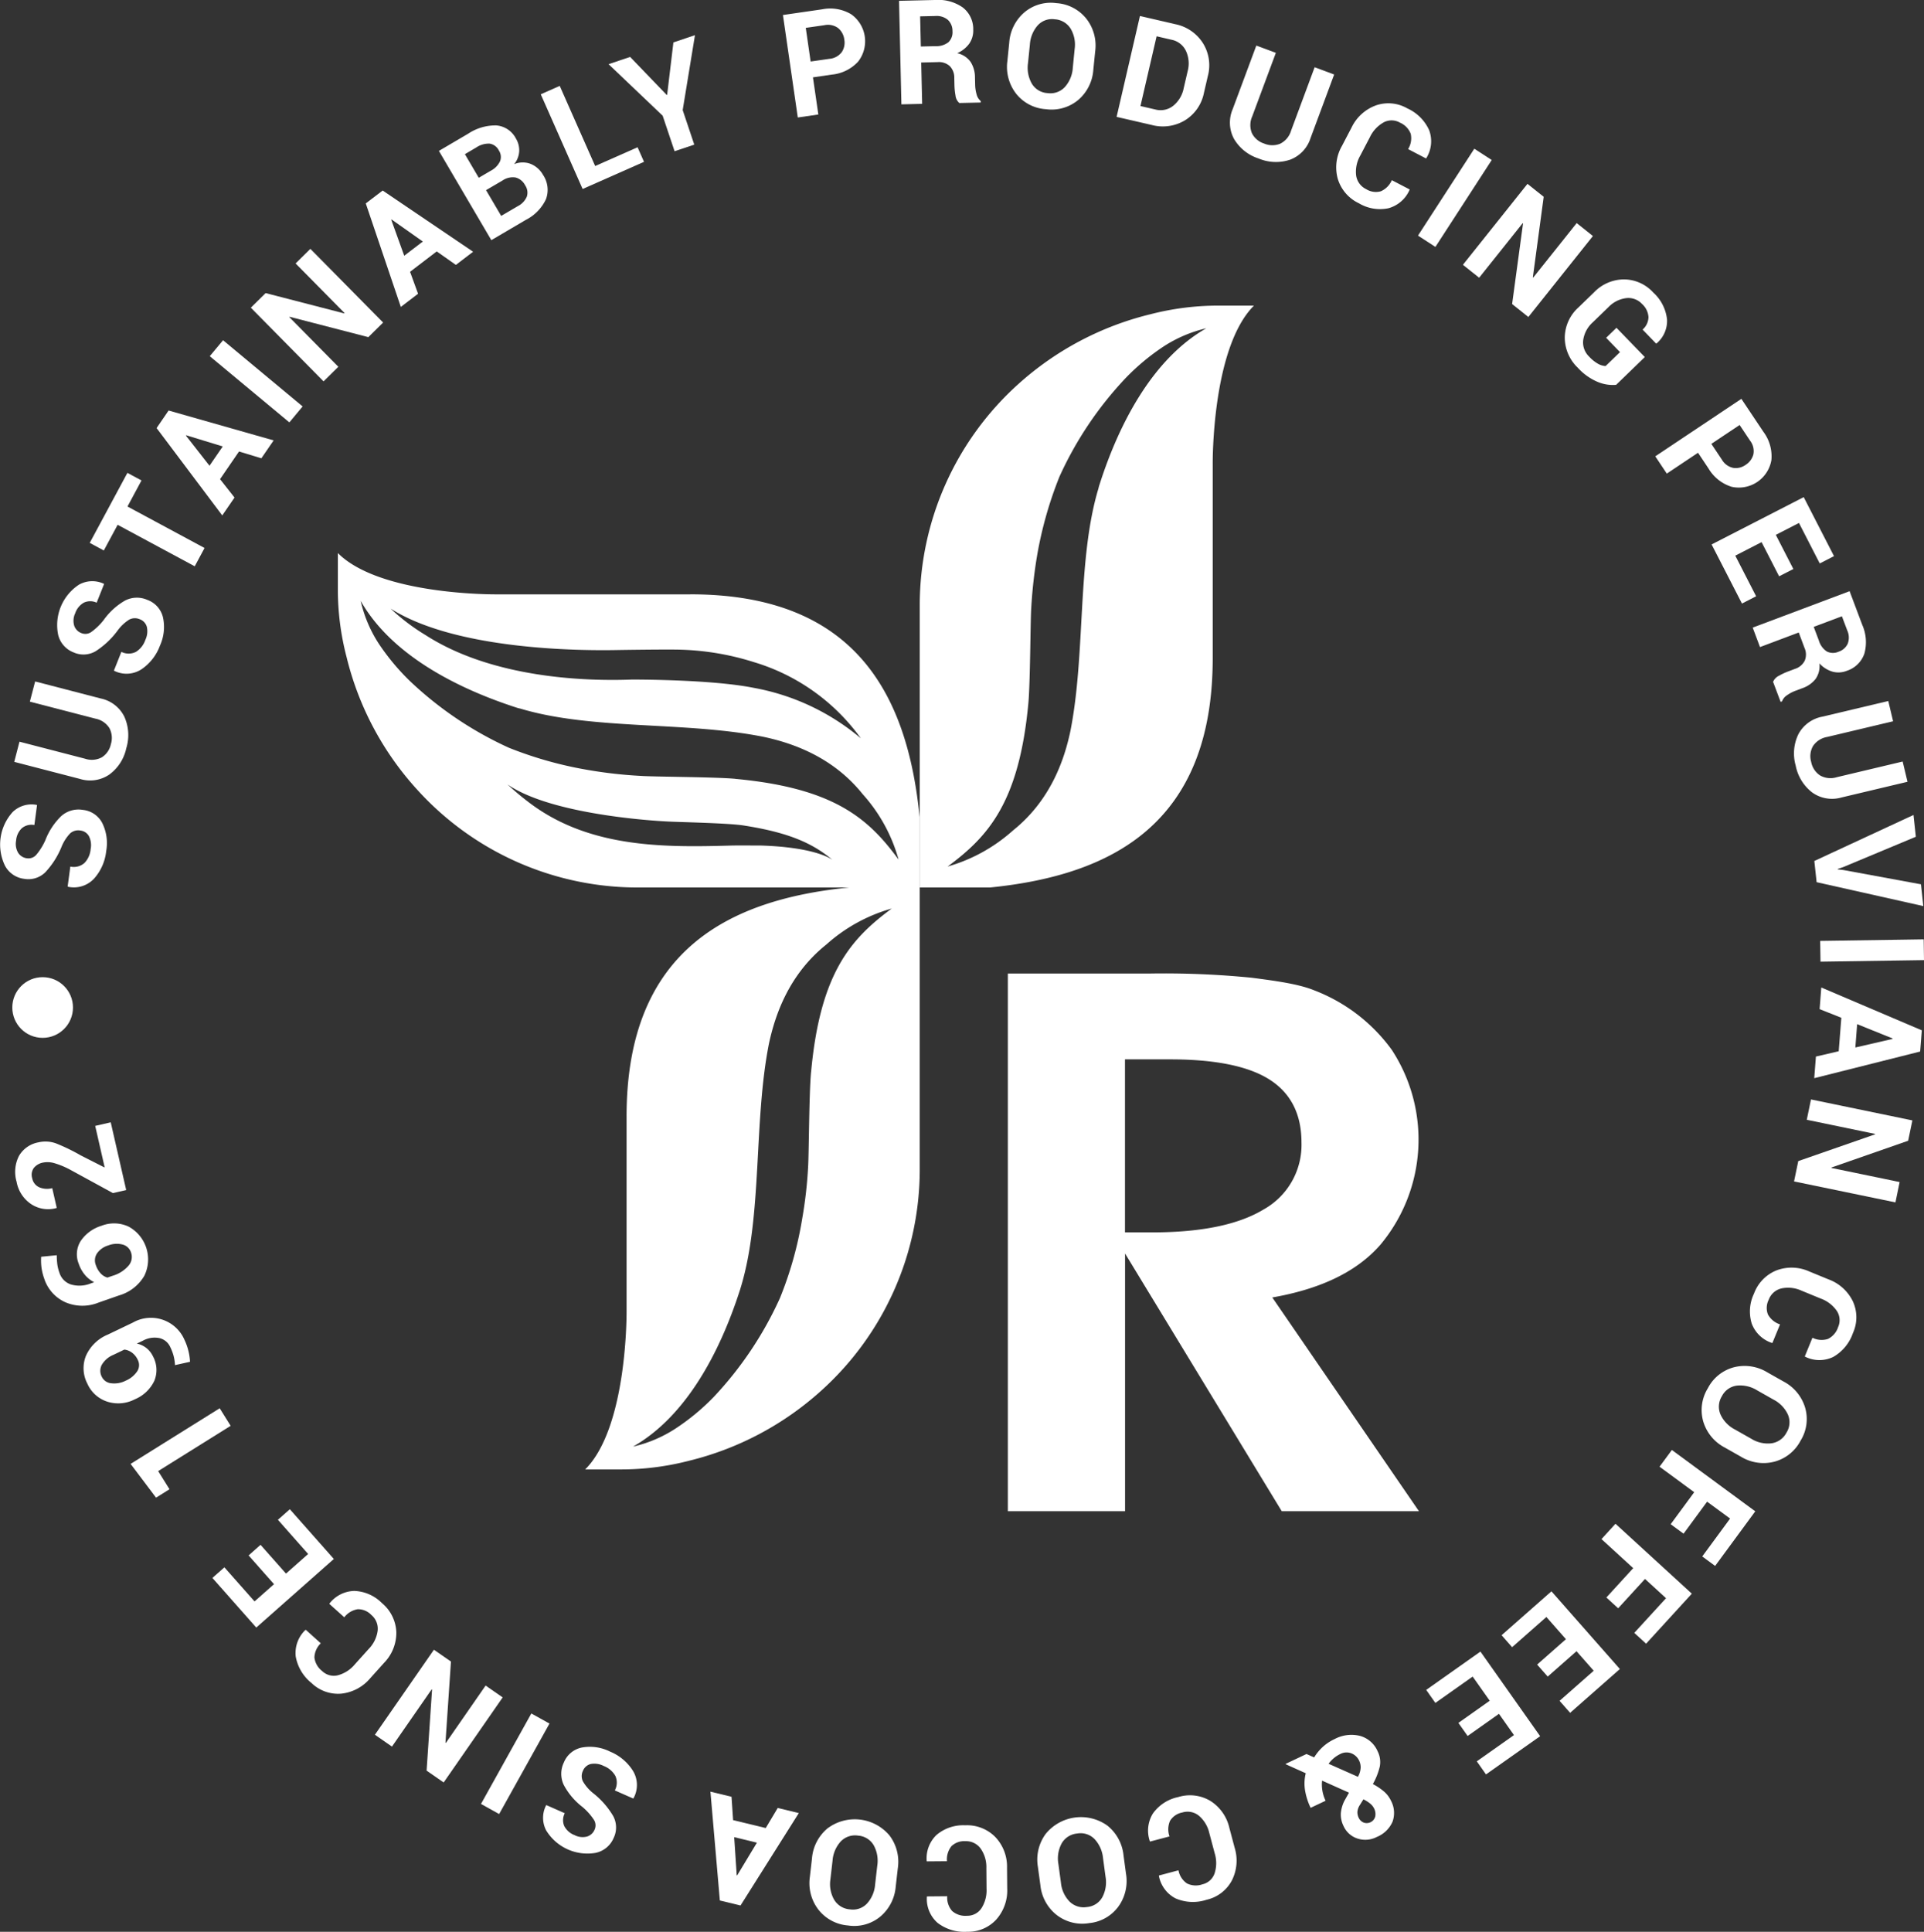 <svg xmlns="http://www.w3.org/2000/svg" width="288.566" height="289.687" viewBox="0 0 288.566 289.687">
  <rect x="0" y="0" width="288.566" height="289.687" fill="#333333" stroke="none"/>
  <g id="Grupo_546" data-name="Grupo 546" transform="translate(-1974.986 -383.488)">
    <g id="Grupo_544" data-name="Grupo 544" transform="translate(2025.659 429.318)">
      <g id="Grupo_543" data-name="Grupo 543">
        <path id="Trazado_605" data-name="Trazado 605" d="M2100.905,408.669h-5.393a40.774,40.774,0,0,0-10.157,1.3,45.755,45.755,0,0,0-19.821,10.491,44.609,44.609,0,0,0-14.755,33.1v42.365h10.558c18.215-1.831,33.381-9.528,33.381-34.373v-29.1s-.185-17.418,6.187-23.784M2077.743,435.5a4.494,4.494,0,0,0-.155.559c-3.243,10.764-1.9,24.765-4.221,36.446-.894,4.2-2.921,10.327-8.619,14.881a24.9,24.9,0,0,1-9.791,5.4c6.061-4.479,10.727-9.584,12.115-24.52.28-3.05.3-12.367.426-14.2a72.154,72.154,0,0,1,.877-7.89,58.4,58.4,0,0,1,3.353-11.845,53.825,53.825,0,0,1,9.914-14.777,33.738,33.738,0,0,1,5.762-4.794,20.163,20.163,0,0,1,6.355-2.694c-8.065,4.59-13.121,14.358-16.016,23.437" transform="translate(-1963.506 -408.669)" fill="#fff"/>
        <path id="Trazado_606" data-name="Trazado 606" d="M2062.8,456.612c-18.193,1.816-33.4,9.528-33.382,34.377v29.1s.189,17.427-6.212,23.788h5.425a40.752,40.752,0,0,0,10.156-1.3,45.76,45.76,0,0,0,19.813-10.5,44.639,44.639,0,0,0,14.788-33.092V456.612Zm-5.711,27.661c-.3,3.052-.322,12.358-.442,14.2a64.524,64.524,0,0,1-.9,7.87,54.917,54.917,0,0,1-3.331,11.847A54.213,54.213,0,0,1,2042.5,533a33.662,33.662,0,0,1-5.762,4.765,19.686,19.686,0,0,1-6.359,2.692c8.068-4.572,13.1-14.355,16.02-23.409.067-.182.109-.373.173-.559,3.244-10.773,1.88-24.775,4.2-36.465.9-4.177,2.923-10.325,8.616-14.868a24.656,24.656,0,0,1,9.8-5.389c-6.061,4.481-10.728,9.564-12.094,24.509" transform="translate(-1986.116 -369.353)" fill="#fff"/>
        <path id="Trazado_607" data-name="Trazado 607" d="M2055.688,435.25H2026.61s-17.429.186-23.782-6.194v5.407a40.045,40.045,0,0,0,1.3,10.16,45.41,45.41,0,0,0,10.5,19.809,44.6,44.6,0,0,0,33.085,14.777h42.369V468.646c-1.813-18.233-9.513-33.414-34.39-33.4m-10.624,8.347s5.334-.082,7.917-.064a40.217,40.217,0,0,1,12.262,1.889,30.513,30.513,0,0,1,16.02,11.423,34.4,34.4,0,0,0-16.1-7.577c-6.447-1.29-18.26-1.236-18.26-1.236-6.228.238-20.59-.02-30.914-6.661a30.937,30.937,0,0,1-5.262-3.986c9.661,6.139,27.94,6.357,34.339,6.212m21.142,29.319c-.766,0-3.48-.009-4.135,0-10.012.286-21.271.459-30.318-6.257a41.426,41.426,0,0,1-3.494-2.907c7.034,4.867,24.168,5.571,24.168,5.571,1.43.082,8.814.222,11.177.577,6.68,1.036,10.345,2.6,13.4,5.169-.362-.255-2.856-1.907-10.795-2.153m-3.775-10c-3.05-.286-12.373-.3-14.209-.44a67.156,67.156,0,0,1-7.9-.89,58.12,58.12,0,0,1-11.836-3.323,53.99,53.99,0,0,1-14.779-9.932,34.065,34.065,0,0,1-4.8-5.755,19.8,19.8,0,0,1-2.666-6.348c4.563,8.052,14.336,13.092,23.427,16.026a4.917,4.917,0,0,0,.531.136c10.789,3.243,24.787,1.886,36.474,4.234,4.166.888,10.327,2.921,14.866,8.6a24.387,24.387,0,0,1,5.376,9.8c-4.45-6.066-9.555-10.718-24.485-12.1" transform="translate(-2002.828 -391.951)" fill="#fff"/>
        <path id="Trazado_608" data-name="Trazado 608" d="M2113.881,504.415a24.587,24.587,0,0,0,1.746-29.27,25.76,25.76,0,0,0-11.7-8.951c-2.376-.963-6.021-1.431-9.3-1.862a132.872,132.872,0,0,0-15.208-.632h-21.377v80.628h17.58V505.681l23.5,38.647H2119.7l-21.994-32.051c6.59-1.154,12.349-3.507,16.173-7.863m-34.244-1.895h-4.024V476.571h6.76q10.143,0,14.912,3.025c3.2,2.035,4.8,5.194,4.8,9.437a11.088,11.088,0,0,1-5.7,10.059c-3.82,2.3-9.407,3.427-16.751,3.427" transform="translate(-1957.557 -363.541)" fill="#fff"/>
      </g>
    </g>
    <g id="Grupo_545" data-name="Grupo 545" transform="translate(1974.986 383.488)">
      <path id="Trazado_609" data-name="Trazado 609" d="M1987.018,453.675a1.814,1.814,0,0,0-1.511.43,6.347,6.347,0,0,0-1.3,2.039,12.417,12.417,0,0,1-2.426,3.795,3.607,3.607,0,0,1-3.152.986,3.77,3.77,0,0,1-2.89-1.96,7.264,7.264,0,0,1,1.157-8.072,4.076,4.076,0,0,1,3.584-1.059l.06.029-.4,2.992a2.26,2.26,0,0,0-1.864.464,2.876,2.876,0,0,0-.876,1.875,2.619,2.619,0,0,0,.317,1.838,1.8,1.8,0,0,0,1.325.808,1.546,1.546,0,0,0,1.372-.506,9.149,9.149,0,0,0,1.372-2.2,10.082,10.082,0,0,1,2.386-3.622,3.881,3.881,0,0,1,3.227-.93,3.7,3.7,0,0,1,2.914,1.957,6.755,6.755,0,0,1,.6,4.23,7.337,7.337,0,0,1-1.8,4.1,4.124,4.124,0,0,1-3.917,1.243l-.063-.031.4-2.992a2.446,2.446,0,0,0,2.115-.537,3.422,3.422,0,0,0,.934-2.095,3,3,0,0,0-.269-1.955A1.689,1.689,0,0,0,1987.018,453.675Z" transform="translate(-1974.986 -329.134)" fill="#fff"/>
      <path id="Trazado_610" data-name="Trazado 610" d="M1979.292,439.636l9.836,2.554a5.1,5.1,0,0,1,3.536,2.714,6.715,6.715,0,0,1,.3,4.739,6.607,6.607,0,0,1-2.564,3.966,5.122,5.122,0,0,1-4.406.637l-9.836-2.552.786-3.025,9.837,2.552a3.191,3.191,0,0,0,2.51-.207,3.068,3.068,0,0,0,1.359-1.971,3.13,3.13,0,0,0-.22-2.415,3.184,3.184,0,0,0-2.093-1.414l-9.836-2.552Z" transform="translate(-1974.022 -337.445)" fill="#fff"/>
      <path id="Trazado_611" data-name="Trazado 611" d="M1992.107,437.082a1.824,1.824,0,0,0-1.569.047,6.3,6.3,0,0,0-1.762,1.658,12.492,12.492,0,0,1-3.281,3.085,3.609,3.609,0,0,1-3.3.186,3.77,3.77,0,0,1-2.321-2.61,7.25,7.25,0,0,1,3.1-7.542,4.069,4.069,0,0,1,3.731-.151l.051.044-1.116,2.8a2.252,2.252,0,0,0-1.92-.006,2.879,2.879,0,0,0-1.3,1.6,2.589,2.589,0,0,0-.144,1.862,1.794,1.794,0,0,0,1.083,1.107,1.545,1.545,0,0,0,1.456-.153,9.153,9.153,0,0,0,1.867-1.795,10.148,10.148,0,0,1,3.2-2.925,3.868,3.868,0,0,1,3.354-.113,3.7,3.7,0,0,1,2.35,2.612,6.757,6.757,0,0,1-.451,4.25,7.354,7.354,0,0,1-2.752,3.536,4.118,4.118,0,0,1-4.1.244l-.051-.044,1.116-2.8a2.442,2.442,0,0,0,2.184,0,3.4,3.4,0,0,0,1.414-1.8,2.994,2.994,0,0,0,.219-1.96A1.7,1.7,0,0,0,1992.107,437.082Z" transform="translate(-1971.144 -344.22)" fill="#fff"/>
      <path id="Trazado_612" data-name="Trazado 612" d="M1990.143,423.587l-2.1,3.908,11.559,6.221-1.475,2.743-11.561-6.221-2.073,3.849-2.111-1.138,5.649-10.5Z" transform="translate(-1968.922 -351.539)" fill="#fff"/>
      <path id="Trazado_613" data-name="Trazado 613" d="M2000.253,423.455l-2.848,4.151,2.173,2.756-1.84,2.681-9.847-13.1,1.8-2.632,15.754,4.481-1.84,2.683Zm-4.428,2.137,1.986-2.894-5.484-1.676-.036.053Z" transform="translate(-1964.404 -355.75)" fill="#fff"/>
      <path id="Trazado_614" data-name="Trazado 614" d="M2006.2,421.45l-1.991,2.392-11.939-9.928,1.993-2.393Z" transform="translate(-1960.81 -360.501)" fill="#fff"/>
      <path id="Trazado_615" data-name="Trazado 615" d="M2015.5,415.042l-2.219,2.188-11.811-3.054-.038.053,7.349,7.444-2.217,2.188-10.907-11.048,2.217-2.188,11.8,3.047.04-.055-7.344-7.437,2.215-2.188Z" transform="translate(-1958.036 -366.673)" fill="#fff"/>
      <path id="Trazado_616" data-name="Trazado 616" d="M2015.772,408.318l-4,3.054,1.2,3.294-2.586,1.975-5.257-15.521,2.536-1.933,13.563,9.18-2.585,1.973Zm-4.876.646,2.79-2.128L2009,403.528l-.051.04Z" transform="translate(-1950.27 -370.615)" fill="#fff"/>
      <path id="Trazado_617" data-name="Trazado 617" d="M2019.018,411.035l-7.864-13.388,4.386-2.575a7.4,7.4,0,0,1,4.232-1.243,3.635,3.635,0,0,1,2.936,1.967,3.4,3.4,0,0,1,.49,1.927,3.368,3.368,0,0,1-.757,1.915,3.341,3.341,0,0,1,2.522-.022,3.761,3.761,0,0,1,1.806,1.623,4.01,4.01,0,0,1,.442,3.653,6.65,6.65,0,0,1-3.016,3.1Zm-1.885-9.355,1.795-1.054a3.121,3.121,0,0,0,1.394-1.414,1.756,1.756,0,0,0-.175-1.627,1.862,1.862,0,0,0-1.388-1.028,3.343,3.343,0,0,0-2.006.582l-1.7,1Zm1.092,1.855,2.27,3.862,2.492-1.461a2.891,2.891,0,0,0,1.352-1.422,1.933,1.933,0,0,0-.246-1.7,2.276,2.276,0,0,0-1.43-1.176,2.71,2.71,0,0,0-1.971.453Z" transform="translate(-1945.327 -375.02)" fill="#fff"/>
      <path id="Trazado_618" data-name="Trazado 618" d="M2027.708,402.581l6.359-2.812.967,2.184-9.208,4.073-6.278-14.2,2.845-1.259Z" transform="translate(-1938.443 -377.685)" fill="#fff"/>
      <path id="Trazado_619" data-name="Trazado 619" d="M2033.862,395.353l.06-.018.939-7.864,3.234-1.085-1.842,11.237,1.736,5.176-2.952.99-1.787-5.327-8.115-7.726,3.234-1.087Z" transform="translate(-1933.862 -381.112)" fill="#fff"/>
      <path id="Trazado_620" data-name="Trazado 620" d="M2044.007,394.5l.808,5.573-3.082.446-2.229-15.367,5.879-.852a6.122,6.122,0,0,1,4.364.746,4.96,4.96,0,0,1,1.03,7.1,6.138,6.138,0,0,1-3.975,1.944Zm-.348-2.375,2.8-.4a2.6,2.6,0,0,0,1.853-.985,2.533,2.533,0,0,0,.4-1.886,2.638,2.638,0,0,0-.923-1.736,2.551,2.551,0,0,0-2.065-.439l-2.794.4Z" transform="translate(-1922.079 -382.901)" fill="#fff"/>
      <path id="Trazado_621" data-name="Trazado 621" d="M2052.4,392.863l.141,6.2-3.11.073-.358-15.523,5.372-.126a6.424,6.424,0,0,1,4.181,1.117,4.085,4.085,0,0,1,1.576,3.338,3.427,3.427,0,0,1-.588,2.078,4.405,4.405,0,0,1-1.818,1.443,3.349,3.349,0,0,1,2.011,1.309,4.325,4.325,0,0,1,.655,2.331l.028,1.141a5.719,5.719,0,0,0,.206,1.356,1.877,1.877,0,0,0,.626,1.036l.007.226-3.21.073a1.727,1.727,0,0,1-.575-1.117,10.1,10.1,0,0,1-.159-1.523l-.023-1.1a2.475,2.475,0,0,0-.677-1.793,2.414,2.414,0,0,0-1.809-.6Zm-.056-2.4,2.208-.051a2.937,2.937,0,0,0,1.938-.6,2.068,2.068,0,0,0,.6-1.656,2.262,2.262,0,0,0-.685-1.682,2.61,2.61,0,0,0-1.908-.584l-2.26.051Z" transform="translate(-1914.234 -383.488)" fill="#fff"/>
      <path id="Trazado_622" data-name="Trazado 622" d="M2070.91,393.759a6.526,6.526,0,0,1-2.266,4.526,6.241,6.241,0,0,1-4.856,1.38,6.175,6.175,0,0,1-4.459-2.326,6.548,6.548,0,0,1-1.311-4.88l.281-2.779a6.565,6.565,0,0,1,2.251-4.516,6.131,6.131,0,0,1,4.818-1.4,6.25,6.25,0,0,1,4.494,2.333,6.518,6.518,0,0,1,1.33,4.878Zm-2.8-3.114a4.7,4.7,0,0,0-.6-3.049,3,3,0,0,0-2.379-1.409,2.9,2.9,0,0,0-2.559.91,4.792,4.792,0,0,0-1.176,2.87l-.284,2.8a4.812,4.812,0,0,0,.582,3.081,2.929,2.929,0,0,0,2.345,1.405,2.965,2.965,0,0,0,2.6-.906,4.783,4.783,0,0,0,1.194-2.9Z" transform="translate(-1906.931 -383.293)" fill="#fff"/>
      <path id="Trazado_623" data-name="Trazado 623" d="M2067,399.933l3.5-15.125,5.276,1.221a6.4,6.4,0,0,1,4.161,2.83,6.25,6.25,0,0,1,.744,4.961l-.579,2.5a6.233,6.233,0,0,1-2.852,4.128,6.429,6.429,0,0,1-4.978.7ZM2073,387.847l-2.422,10.462,2.242.52a3.047,3.047,0,0,0,2.67-.559,4.484,4.484,0,0,0,1.576-2.652l.586-2.524a4.458,4.458,0,0,0-.255-3.058,3.043,3.043,0,0,0-2.153-1.669Z" transform="translate(-1899.529 -382.406)" fill="#fff"/>
      <path id="Trazado_624" data-name="Trazado 624" d="M2091.971,391.583l-3.54,9.526a5.111,5.111,0,0,1-3.06,3.245,6.718,6.718,0,0,1-4.745-.182,6.633,6.633,0,0,1-3.686-2.952,5.141,5.141,0,0,1-.187-4.448l3.543-9.528,2.929,1.09-3.542,9.526a3.193,3.193,0,0,0-.049,2.519,3.056,3.056,0,0,0,1.824,1.551,3.112,3.112,0,0,0,2.424.027,3.168,3.168,0,0,0,1.62-1.935l3.541-9.528Z" transform="translate(-1891.87 -380.409)" fill="#fff"/>
      <path id="Trazado_625" data-name="Trazado 625" d="M2096.112,404.919l-.009.066a4.87,4.87,0,0,1-3.146,2.748,6.167,6.167,0,0,1-4.461-.744,5.951,5.951,0,0,1-3.165-3.68,6.444,6.444,0,0,1,.63-4.912l1.427-2.73a6.548,6.548,0,0,1,3.637-3.34,5.692,5.692,0,0,1,4.73.431,6.549,6.549,0,0,1,3.291,3.285,4.777,4.777,0,0,1-.43,4.179l-.047.047-2.685-1.4a3.063,3.063,0,0,0,.392-2.3,3,3,0,0,0-1.631-1.676,2.515,2.515,0,0,0-2.456-.015,4.987,4.987,0,0,0-2.04,2.213l-1.438,2.75a4.835,4.835,0,0,0-.622,2.972,2.693,2.693,0,0,0,1.512,2.066,2.734,2.734,0,0,0,2.188.318,3.173,3.173,0,0,0,1.651-1.669Z" transform="translate(-1884.694 -376.511)" fill="#fff"/>
      <path id="Trazado_626" data-name="Trazado 626" d="M2094.449,410.467l-2.612-1.694,8.446-13.032,2.612,1.694Z" transform="translate(-1879.163 -373.441)" fill="#fff"/>
      <path id="Trazado_627" data-name="Trazado 627" d="M2105.353,418.6l-2.435-1.942,1.638-12.091-.058-.031-6.525,8.177-2.433-1.94,9.682-12.138,2.434,1.94-1.629,12.083.058.029,6.516-8.168,2.435,1.942Z" transform="translate(-1876.127 -371.064)" fill="#fff"/>
      <path id="Trazado_628" data-name="Trazado 628" d="M2111.635,422.322a5.877,5.877,0,0,1-2.687-.408,8.523,8.523,0,0,1-3.085-2.182,6.277,6.277,0,0,1-1.931-4.543,6.174,6.174,0,0,1,2.057-4.483l2.33-2.255a6.276,6.276,0,0,1,4.506-1.942,5.977,5.977,0,0,1,4.385,1.975,6.356,6.356,0,0,1,2.064,4.073,4.43,4.43,0,0,1-1.571,3.553l-.062.029-2.037-2.106a2.554,2.554,0,0,0,.885-1.855,2.88,2.88,0,0,0-.952-1.971,2.793,2.793,0,0,0-2.4-.888,4.447,4.447,0,0,0-2.652,1.347l-2.344,2.27a4.425,4.425,0,0,0-1.438,2.639,2.934,2.934,0,0,0,.872,2.5,5.6,5.6,0,0,0,1.38,1.107,2.673,2.673,0,0,0,1.1.322l2.16-2.091-2.077-2.148,1.549-1.5,4.25,4.39Z" transform="translate(-1869.245 -364.61)" fill="#fff"/>
      <path id="Trazado_629" data-name="Trazado 629" d="M2117.8,424.435l-4.683,3.127-1.727-2.59,12.911-8.622,3.3,4.938a6.118,6.118,0,0,1,1.2,4.261,4.956,4.956,0,0,1-5.968,3.988,6.157,6.157,0,0,1-3.465-2.75Zm2-1.332,1.569,2.351a2.587,2.587,0,0,0,1.686,1.245,2.513,2.513,0,0,0,1.876-.444,2.656,2.656,0,0,0,1.17-1.582,2.55,2.55,0,0,0-.494-2.051l-1.569-2.351Z" transform="translate(-1863.126 -356.54)" fill="#fff"/>
      <path id="Trazado_630" data-name="Trazado 630" d="M2126.158,436.319l-2.63-5.123-3.946,2.028,3.128,6.09-2.126,1.092-4.552-8.862,13.815-7.095,4.541,8.844-2.135,1.1-3.118-6.072-3.473,1.784,2.632,5.122Z" transform="translate(-1859.321 -349.899)" fill="#fff"/>
      <path id="Trazado_631" data-name="Trazado 631" d="M2126.325,438.392l-5.812,2.186-1.094-2.918,14.533-5.462,1.891,5.032a6.43,6.43,0,0,1,.329,4.314,4.1,4.1,0,0,1-2.632,2.59,3.383,3.383,0,0,1-2.154.131,4.37,4.37,0,0,1-1.963-1.239,3.362,3.362,0,0,1-.573,2.331,4.3,4.3,0,0,1-1.986,1.387l-1.066.4a5.569,5.569,0,0,0-1.212.642,1.881,1.881,0,0,0-.772.934l-.207.078-1.13-3a1.711,1.711,0,0,1,.864-.91,9.458,9.458,0,0,1,1.383-.65l1.028-.388a2.46,2.46,0,0,0,1.469-1.23,2.392,2.392,0,0,0-.029-1.909Zm2.246-.843.777,2.064a2.928,2.928,0,0,0,1.2,1.634,2.066,2.066,0,0,0,1.764.02,2.26,2.26,0,0,0,1.361-1.2,2.6,2.6,0,0,0-.077-1.993l-.8-2.115Z" transform="translate(-1856.544 -343.544)" fill="#fff"/>
      <path id="Trazado_632" data-name="Trazado 632" d="M2139.84,453.362l-9.889,2.35a5.107,5.107,0,0,1-4.4-.743,6.706,6.706,0,0,1-2.484-4.046,6.611,6.611,0,0,1,.408-4.7,5.118,5.118,0,0,1,3.593-2.626l9.888-2.348.723,3.039-9.886,2.35a3.193,3.193,0,0,0-2.123,1.36,3.062,3.062,0,0,0-.28,2.379,3.127,3.127,0,0,0,1.327,2.029,3.169,3.169,0,0,0,2.508.269l9.889-2.35Z" transform="translate(-1853.747 -336.126)" fill="#fff"/>
      <path id="Trazado_633" data-name="Trazado 633" d="M2128.831,458.453l-.826.282.005.064.837.093,11.643,2.144.353,3.267-16-3.585-.344-3.18,14.873-6.9.353,3.267Z" transform="translate(-1852.381 -328.426)" fill="#fff"/>
      <path id="Trazado_634" data-name="Trazado 634" d="M2125.026,464.231l-.047-3.114,15.527-.233.045,3.114Z" transform="translate(-1851.985 -320.02)" fill="#fff"/>
      <path id="Trazado_635" data-name="Trazado 635" d="M2128.161,474.413l.393-5.018-3.257-1.3.251-3.243,15.075,6.423-.248,3.18-15.885,3.995.253-3.243Zm2.764-4.064-.269,3.5,5.588-1.289.005-.064Z" transform="translate(-1852.386 -316.768)" fill="#fff"/>
      <path id="Trazado_636" data-name="Trazado 636" d="M2122.826,486.368l.632-3.05,11.521-4.011,0-.064-10.245-2.119.632-3.049,15.206,3.143-.633,3.049-11.51,4.015,0,.064,10.232,2.115-.626,3.05Z" transform="translate(-1853.75 -309.203)" fill="#fff"/>
      <path id="Trazado_637" data-name="Trazado 637" d="M2122.568,499.229l-.067,0a4.861,4.861,0,0,1-3.026-2.879,6.173,6.173,0,0,1,.326-4.512,5.958,5.958,0,0,1,3.378-3.491,6.438,6.438,0,0,1,4.949.175l2.851,1.17a6.564,6.564,0,0,1,3.662,3.311,5.719,5.719,0,0,1,0,4.752,6.566,6.566,0,0,1-2.966,3.578,4.773,4.773,0,0,1-4.2-.042l-.049-.044,1.146-2.8a3.055,3.055,0,0,0,2.332.177,3.006,3.006,0,0,0,1.521-1.78,2.523,2.523,0,0,0-.213-2.446,5.022,5.022,0,0,0-2.394-1.826l-2.87-1.179a4.843,4.843,0,0,0-3.018-.344,2.689,2.689,0,0,0-1.918,1.7,2.726,2.726,0,0,0-.115,2.206,3.184,3.184,0,0,0,1.814,1.491Z" transform="translate(-1856.738 -297.841)" fill="#fff"/>
      <path id="Trazado_638" data-name="Trazado 638" d="M2118.683,508.272a6.516,6.516,0,0,1-3.226-3.9,6.23,6.23,0,0,1,.692-5,6.167,6.167,0,0,1,3.924-3.143,6.538,6.538,0,0,1,4.994.768l2.432,1.374a6.571,6.571,0,0,1,3.225,3.88,6.131,6.131,0,0,1-.664,4.974,6.248,6.248,0,0,1-3.946,3.171,6.517,6.517,0,0,1-5-.748Zm3.98-1.314a4.7,4.7,0,0,0,3.036.677,3.005,3.005,0,0,0,2.246-1.609,2.9,2.9,0,0,0,.2-2.712,4.782,4.782,0,0,0-2.153-2.23l-2.452-1.389a4.835,4.835,0,0,0-3.054-.71,2.933,2.933,0,0,0-2.229,1.58,2.966,2.966,0,0,0-.217,2.743,4.786,4.786,0,0,0,2.174,2.262Z" transform="translate(-1859.998 -291.2)" fill="#fff"/>
      <path id="Trazado_639" data-name="Trazado 639" d="M2113.41,514.088l3.533-4.8-5.2-3.824,1.848-2.508,12.507,9.2-6.019,8.188-1.933-1.421,4.177-5.682-3.449-2.532-3.529,4.8Z" transform="translate(-1862.839 -285.52)" fill="#fff"/>
      <path id="Trazado_640" data-name="Trazado 640" d="M2107.69,520.089l4.026-4.4-4.758-4.357,2.1-2.3,11.45,10.485-6.859,7.5-1.771-1.622,4.761-5.2-3.155-2.887-4.025,4.4Z" transform="translate(-1866.763 -280.531)" fill="#fff"/>
      <path id="Trazado_641" data-name="Trazado 641" d="M2104.054,525.587l4.321-3.808-2.932-3.327-5.138,4.525-1.578-1.793,7.475-6.583,10.263,11.652-7.46,6.569-1.585-1.8,5.121-4.51-2.581-2.93-4.319,3.806Z" transform="translate(-1873.513 -275.969)" fill="#fff"/>
      <path id="Trazado_642" data-name="Trazado 642" d="M2097.339,530.26l4.7-3.322-2.559-3.624-5.593,3.95-1.375-1.951,8.135-5.746,8.955,12.686-8.121,5.733-1.381-1.962,5.575-3.935-2.25-3.189-4.7,3.322Z" transform="translate(-1878.606 -271.897)" fill="#fff"/>
      <path id="Trazado_643" data-name="Trazado 643" d="M2094.009,533.813a9,9,0,0,1,1.694,1.139,4.12,4.12,0,0,1,1,1.316,3.893,3.893,0,0,1,.257,3.192,4.36,4.36,0,0,1-2.354,2.281,3.747,3.747,0,0,1-2.943.229,3.447,3.447,0,0,1-2.044-1.847,3.865,3.865,0,0,1-.412-1.927,5.045,5.045,0,0,1,.57-1.933l.653-1.159-4.039-1.807a5.563,5.563,0,0,0,.047,1.5,5.721,5.721,0,0,0,.483,1.518l-2.246,1.061a9.659,9.659,0,0,1-.844-2.666,6.348,6.348,0,0,1,.114-2.519l-3.008-1.351-.005-.058,3.123-1.476,1.15.508a7.316,7.316,0,0,1,1.313-1.593,6.965,6.965,0,0,1,1.734-1.145,5.354,5.354,0,0,1,3.868-.477,4.056,4.056,0,0,1,2.6,2.29,3.593,3.593,0,0,1,.33,2.281A9.994,9.994,0,0,1,2094.009,533.813Zm-4.878-4.51a4.479,4.479,0,0,0-.961.613,4.574,4.574,0,0,0-.8.855l4.4,1.953.055-.109a3.048,3.048,0,0,0,.353-1.276,2.273,2.273,0,0,0-.2-.977,2.172,2.172,0,0,0-1.2-1.161A2.023,2.023,0,0,0,2089.131,529.3Zm5.071,8.185a2.226,2.226,0,0,0-.588-.739,5.106,5.106,0,0,0-1.022-.648l-.51.819a2.226,2.226,0,0,0-.39,1.057,1.913,1.913,0,0,0,.189.89,1.429,1.429,0,0,0,.726.712,1.325,1.325,0,0,0,1.758-.9A1.84,1.84,0,0,0,2094.2,537.487Z" transform="translate(-1888.104 -266.277)" fill="#fff"/>
      <path id="Trazado_644" data-name="Trazado 644" d="M2069.89,538.341l-.038-.056a4.88,4.88,0,0,1,.462-4.151,6.186,6.186,0,0,1,3.793-2.464,5.955,5.955,0,0,1,4.823.575,6.469,6.469,0,0,1,2.852,4.048l.793,2.978a6.572,6.572,0,0,1-.426,4.92,5.718,5.718,0,0,1-3.781,2.878,6.559,6.559,0,0,1-4.645-.2,4.77,4.77,0,0,1-2.508-3.369l.005-.067,2.929-.779a3.05,3.05,0,0,0,1.265,1.964,3.008,3.008,0,0,0,2.337.133,2.5,2.5,0,0,0,1.816-1.647,4.976,4.976,0,0,0,.013-3.01l-.8-3a4.824,4.824,0,0,0-1.549-2.61,2.68,2.68,0,0,0-2.513-.5,2.744,2.744,0,0,0-1.828,1.241,3.18,3.18,0,0,0-.087,2.346Z" transform="translate(-1897.399 -262.184)" fill="#fff"/>
      <path id="Trazado_645" data-name="Trazado 645" d="M2060.549,540.674a6.517,6.517,0,0,1,1.156-4.929,6.811,6.811,0,0,1,9.28-1.249,6.544,6.544,0,0,1,2.406,4.445l.373,2.768a6.54,6.54,0,0,1-1.141,4.914,6.137,6.137,0,0,1-4.361,2.479,6.256,6.256,0,0,1-4.911-1.227,6.506,6.506,0,0,1-2.426-4.436Zm3.455,2.373a4.683,4.683,0,0,0,1.294,2.828,3.007,3.007,0,0,0,2.639.815,2.9,2.9,0,0,0,2.281-1.478,4.791,4.791,0,0,0,.475-3.068l-.375-2.79a4.855,4.855,0,0,0-1.28-2.861,2.925,2.925,0,0,0-2.608-.821,2.967,2.967,0,0,0-2.318,1.485,4.774,4.774,0,0,0-.486,3.1Z" transform="translate(-1904.883 -260.719)" fill="#fff"/>
      <path id="Trazado_646" data-name="Trazado 646" d="M2051.373,539.293l-.02-.065a4.852,4.852,0,0,1,1.476-3.9,6.189,6.189,0,0,1,4.288-1.447,5.947,5.947,0,0,1,4.524,1.756,6.446,6.446,0,0,1,1.76,4.628l.028,3.081A6.57,6.57,0,0,1,2061.8,548a5.7,5.7,0,0,1-4.377,1.847,6.556,6.556,0,0,1-4.45-1.345,4.779,4.779,0,0,1-1.592-3.889l.02-.064,3.031-.027a3.057,3.057,0,0,0,.739,2.215,3,3,0,0,0,2.23.712,2.52,2.52,0,0,0,2.173-1.145,4.982,4.982,0,0,0,.753-2.914l-.025-3.1a4.825,4.825,0,0,0-.854-2.914,2.693,2.693,0,0,0-2.308-1.11,2.722,2.722,0,0,0-2.077.752,3.177,3.177,0,0,0-.67,2.25Z" transform="translate(-1912.365 -260.163)" fill="#fff"/>
      <path id="Trazado_647" data-name="Trazado 647" d="M2042.066,539.244a6.533,6.533,0,0,1,2.332-4.494,6.807,6.807,0,0,1,9.3,1.072,6.542,6.542,0,0,1,1.243,4.9l-.318,2.776a6.557,6.557,0,0,1-2.313,4.485,6.135,6.135,0,0,1-4.838,1.329,6.259,6.259,0,0,1-4.461-2.4,6.507,6.507,0,0,1-1.261-4.894Zm2.763,3.149a4.713,4.713,0,0,0,.564,3.061,3,3,0,0,0,2.357,1.44,2.9,2.9,0,0,0,2.573-.875,4.782,4.782,0,0,0,1.212-2.854l.32-2.8a4.829,4.829,0,0,0-.537-3.091,2.938,2.938,0,0,0-2.324-1.436,2.975,2.975,0,0,0-2.612.87,4.814,4.814,0,0,0-1.232,2.887Z" transform="translate(-1920.283 -260.57)" fill="#fff"/>
      <path id="Trazado_648" data-name="Trazado 648" d="M2036.931,535.378l4.892,1.185,1.8-3.009,3.161.766-8.743,13.858-3.1-.752-1.412-16.318,3.163.766Zm3.569,3.38-3.407-.828.38,5.722.062.015Z" transform="translate(-1926.977 -262.433)" fill="#fff"/>
      <path id="Trazado_649" data-name="Trazado 649" d="M2025.714,531.019a1.82,1.82,0,0,0-.011,1.567,6.33,6.33,0,0,0,1.591,1.822,12.426,12.426,0,0,1,2.959,3.394,3.609,3.609,0,0,1,.062,3.3,3.771,3.771,0,0,1-2.7,2.221,7.25,7.25,0,0,1-7.42-3.378,4.074,4.074,0,0,1-.011-3.737l.045-.049,2.761,1.22a2.259,2.259,0,0,0-.078,1.918,2.873,2.873,0,0,0,1.553,1.367,2.625,2.625,0,0,0,1.855.215,1.809,1.809,0,0,0,1.146-1.045,1.548,1.548,0,0,0-.1-1.46,9.125,9.125,0,0,0-1.722-1.933,10.192,10.192,0,0,1-2.806-3.309,3.885,3.885,0,0,1,.014-3.358,3.7,3.7,0,0,1,2.7-2.248,6.747,6.747,0,0,1,4.229.61,7.353,7.353,0,0,1,3.433,2.881,4.1,4.1,0,0,1,.089,4.106l-.046.051-2.761-1.218a2.439,2.439,0,0,0,.077-2.182,3.405,3.405,0,0,0-1.744-1.483,3.009,3.009,0,0,0-1.953-.291A1.7,1.7,0,0,0,2025.714,531.019Z" transform="translate(-1938.285 -265.469)" fill="#fff"/>
      <path id="Trazado_650" data-name="Trazado 650" d="M2022.172,524.666l2.723,1.514-7.551,13.569-2.721-1.516Z" transform="translate(-1942.482 -267.716)" fill="#fff"/>
      <path id="Trazado_651" data-name="Trazado 651" d="M2014.73,519.414l2.557,1.774-.824,12.173.06.027,5.962-8.6,2.559,1.776-8.851,12.757-2.559-1.775.819-12.164-.056-.027-5.959,8.585-2.557-1.775Z" transform="translate(-1949.651 -272.023)" fill="#fff"/>
      <path id="Trazado_652" data-name="Trazado 652" d="M2004.415,516.511l.028-.062a4.858,4.858,0,0,1,3.729-1.88,6.165,6.165,0,0,1,4.137,1.829,5.969,5.969,0,0,1,2.152,4.354,6.448,6.448,0,0,1-1.835,4.6l-2.06,2.29a6.567,6.567,0,0,1-4.354,2.331,5.715,5.715,0,0,1-4.474-1.6,6.542,6.542,0,0,1-2.368-4,4.778,4.778,0,0,1,1.45-3.944l.062-.033,2.25,2.028a3.07,3.07,0,0,0-.954,2.135,3.023,3.023,0,0,0,1.165,2.03,2.513,2.513,0,0,0,2.375.624,4.981,4.981,0,0,0,2.524-1.636l2.076-2.306a4.811,4.811,0,0,0,1.342-2.725,2.682,2.682,0,0,0-.95-2.377,2.737,2.737,0,0,0-2.039-.854,3.182,3.182,0,0,0-2.015,1.208Z" transform="translate(-1955.02 -275.996)" fill="#fff"/>
      <path id="Trazado_653" data-name="Trazado 653" d="M1999.712,513.175l3.817,4.314,3.322-2.94-4.534-5.129,1.789-1.582,6.6,7.46-11.634,10.285-6.583-7.444,1.8-1.589,4.521,5.112,2.923-2.586-3.812-4.313Z" transform="translate(-1960.635 -281.515)" fill="#fff"/>
      <path id="Trazado_654" data-name="Trazado 654" d="M1999.11,499.52l1.643,2.632-10.871,6.789,1.7,2.723-2.016,1.26-3.817-5.062Z" transform="translate(-1966.16 -288.337)" fill="#fff"/>
      <path id="Trazado_655" data-name="Trazado 655" d="M1994.873,496.438a2.368,2.368,0,0,0-1.6-1.327,3.643,3.643,0,0,0-2.506.386l-.9.433a3.47,3.47,0,0,1,1.449.677,3.535,3.535,0,0,1,.971,1.238,4.269,4.269,0,0,1,.2,3.671,5.621,5.621,0,0,1-2.919,2.766,5.4,5.4,0,0,1-4.122.359,4.931,4.931,0,0,1-3-2.7,5.006,5.006,0,0,1-.233-4.133,6.143,6.143,0,0,1,3.3-3.229l3.769-1.807a5.481,5.481,0,0,1,7.746,2.635,8.378,8.378,0,0,1,.564,1.582,8.5,8.5,0,0,1,.251,1.669l-2.255.5a6.972,6.972,0,0,0-.2-1.356A7.4,7.4,0,0,0,1994.873,496.438ZM1990,498.36a2.745,2.745,0,0,0-.857-1.068,2.429,2.429,0,0,0-1.145-.464l-1.633.783a3.588,3.588,0,0,0-1.758,1.505,1.917,1.917,0,0,0-.005,1.776,1.747,1.747,0,0,0,1.439.988,3.778,3.778,0,0,0,2.177-.4,3.9,3.9,0,0,0,1.705-1.4A1.693,1.693,0,0,0,1990,498.36Z" transform="translate(-1969.342 -294.446)" fill="#fff"/>
      <path id="Trazado_656" data-name="Trazado 656" d="M1978.833,492.531a8.021,8.021,0,0,1-.4-1.64,8.4,8.4,0,0,1-.046-1.605l2.337-.228a11.613,11.613,0,0,0,.082,1.349,6.372,6.372,0,0,0,.326,1.3,2.681,2.681,0,0,0,1.711,1.733,4.55,4.55,0,0,0,3.025-.169l.473-.166a4.308,4.308,0,0,1-1.378-1.083,5.183,5.183,0,0,1-.948-1.7,3.74,3.74,0,0,1,.305-3.405,5.769,5.769,0,0,1,3.109-2.273,5.158,5.158,0,0,1,4.063.118,5.595,5.595,0,0,1,2.366,7.378,6.463,6.463,0,0,1-3.795,2.948l-3.07,1.072a6.46,6.46,0,0,1-5.036-.076A5.862,5.862,0,0,1,1978.833,492.531Zm7.748-2.006a3.414,3.414,0,0,0,.732,1.263,2.189,2.189,0,0,0,1.012.622l.786-.273a4.994,4.994,0,0,0,2.4-1.534,2,2,0,0,0,.353-1.96,1.8,1.8,0,0,0-1.281-1.192,3.471,3.471,0,0,0-2.126.136,3.154,3.154,0,0,0-1.707,1.212A1.9,1.9,0,0,0,1986.581,490.526Z" transform="translate(-1972.212 -300.826)" fill="#fff"/>
      <path id="Trazado_657" data-name="Trazado 657" d="M1990.564,475.96l2.32,10.158-1.986.453-6.372-3.478a12.218,12.218,0,0,0-2.437-1.014,3.576,3.576,0,0,0-1.676-.082,2.325,2.325,0,0,0-1.391.81,1.764,1.764,0,0,0-.24,1.531,1.849,1.849,0,0,0,1.066,1.365,3,3,0,0,0,1.942.126l.673,2.952-.056.035a4.611,4.611,0,0,1-3.718-.55,5.106,5.106,0,0,1-2.246-3.394,5.25,5.25,0,0,1,.364-3.888,4.244,4.244,0,0,1,2.9-2.02,4.626,4.626,0,0,1,2.65.155,28.566,28.566,0,0,1,3.678,1.782l3.564,1.811.047-.033-1.412-6.186Z" transform="translate(-1973.955 -307.657)" fill="#fff"/>
    </g>
    <circle id="Elipse_48" data-name="Elipse 48" cx="4.55" cy="4.55" r="4.55" transform="translate(1976.831 530.023)" fill="#fff"/>
  </g>
</svg>
